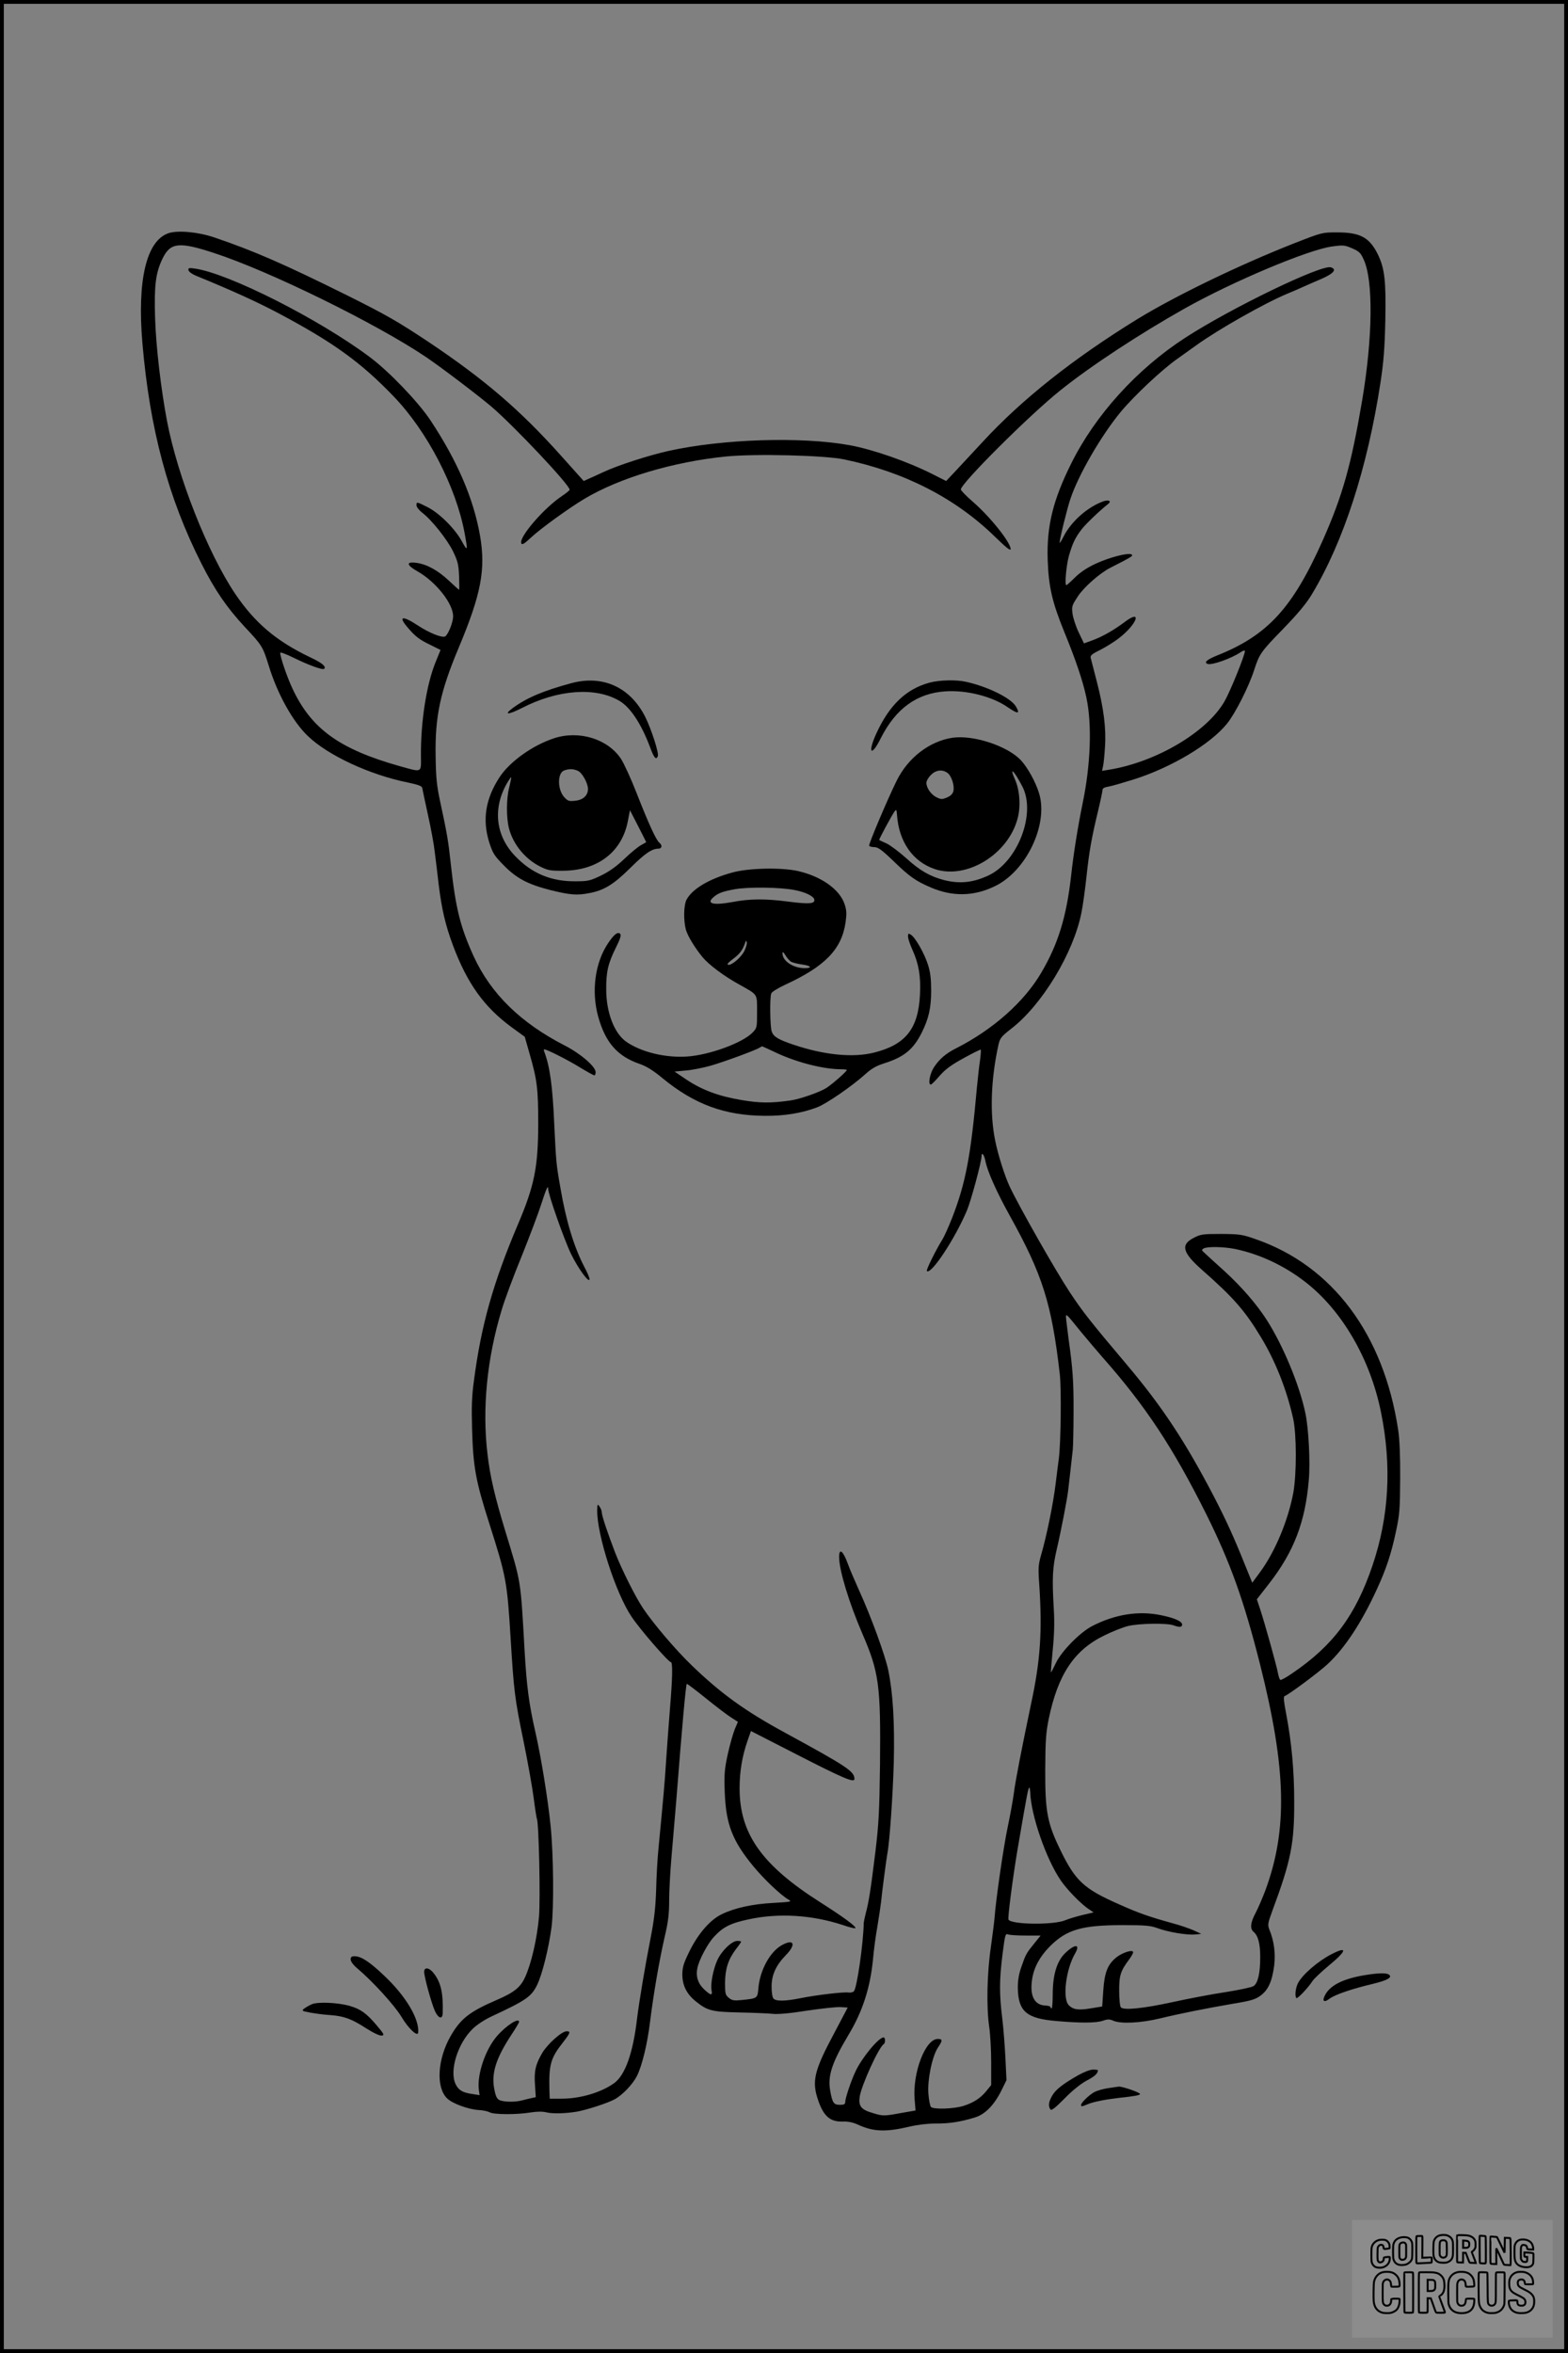 <?xml version="1.0" encoding="UTF-8"?>
<svg xmlns="http://www.w3.org/2000/svg" version="1.0" width="1024pt" height="1536pt" viewBox="0 0 1024 1536" preserveAspectRatio="xMidYMid meet">
  <rect x="0" y="0" width="1024" height="1536" fill="#808080" stroke="none"/>
  <g transform="translate(0.00 0.00) scale(1)">
    <g transform="translate(0,1536) scale(0.1,-0.1)" fill="#000000" stroke="none">
      <path d="M1101 13838 c-145 -49 -206 -306 -171 -718 48 -560 168 -1010 386 -1440 88 -174 166 -287 282 -412 113 -120 118 -128 157 -253 56 -184 158 -368 257 -461 131 -126 406 -253 651 -302 74 -16 93 -23 95 -38 2 -10 18 -89 37 -174 19 -85 39 -193 44 -240 6 -47 18 -143 26 -215 20 -161 43 -261 93 -396 93 -248 202 -401 381 -533 l88 -64 31 -109 c50 -173 57 -229 57 -463 -1 -280 -25 -401 -134 -656 -161 -380 -239 -656 -286 -1018 -14 -100 -16 -172 -12 -315 7 -250 24 -340 114 -621 109 -343 115 -372 138 -750 21 -339 26 -385 84 -666 27 -132 57 -299 66 -369 9 -71 19 -133 21 -137 13 -20 24 -527 14 -640 -12 -140 -50 -306 -90 -393 -30 -67 -71 -101 -185 -150 -179 -77 -237 -123 -302 -236 -86 -150 -97 -334 -24 -406 33 -34 140 -73 207 -77 27 -1 59 -8 72 -15 28 -15 175 -16 266 -1 45 7 79 7 104 1 38 -10 124 -8 197 4 65 11 206 57 251 82 50 28 115 96 143 150 34 67 69 212 86 353 22 178 59 395 95 553 24 101 30 152 30 240 0 62 7 189 15 282 8 94 22 258 31 365 40 512 63 761 69 768 2 2 59 -41 127 -96 67 -54 142 -111 165 -125 l42 -27 -20 -47 c-11 -27 -32 -100 -46 -163 -22 -101 -24 -131 -20 -250 8 -209 50 -317 187 -483 69 -84 181 -190 229 -217 24 -14 19 -15 -99 -22 -136 -7 -253 -33 -337 -74 -75 -36 -153 -126 -209 -239 -39 -79 -47 -104 -48 -152 0 -72 27 -128 86 -176 78 -63 105 -70 288 -74 91 -2 188 -6 216 -9 33 -4 113 3 225 21 96 14 195 25 220 23 l45 -3 -87 -165 c-134 -250 -149 -317 -105 -443 36 -104 80 -140 164 -136 30 1 64 -6 94 -20 102 -47 182 -50 339 -13 50 12 118 20 169 20 88 -1 165 11 258 40 66 20 126 82 173 178 l32 65 -7 145 c-4 80 -13 198 -21 262 -19 153 -19 248 2 414 17 131 18 138 38 130 11 -4 63 -7 116 -7 l95 0 -42 -52 c-51 -63 -55 -69 -84 -153 -16 -45 -23 -86 -23 -135 2 -155 56 -202 253 -218 159 -14 258 -13 303 2 31 11 44 11 70 -1 50 -20 177 -14 302 16 132 32 303 66 483 97 110 18 140 27 173 51 51 37 76 92 90 195 10 80 0 162 -32 239 -11 29 -9 41 20 120 122 328 144 440 143 714 0 204 -17 386 -53 575 -15 76 -18 110 -10 113 25 8 223 155 279 207 113 104 223 271 324 491 61 132 94 232 125 379 23 107 26 144 27 345 1 144 -4 257 -13 315 -94 625 -430 1074 -934 1247 -85 30 -103 32 -222 33 -121 0 -134 -2 -180 -26 -86 -44 -73 -95 52 -206 208 -183 282 -267 387 -441 94 -154 169 -343 211 -532 23 -103 23 -363 1 -485 -34 -181 -119 -385 -218 -519 l-50 -68 -48 118 c-73 182 -123 291 -201 442 -187 359 -337 587 -568 861 -244 289 -288 345 -375 476 -92 139 -327 552 -392 689 -33 71 -76 206 -95 301 -36 177 -28 401 22 627 10 41 18 52 82 102 202 155 409 497 460 761 9 44 23 147 32 229 18 169 34 258 76 432 16 67 29 129 29 137 0 11 13 18 38 22 20 3 95 25 166 47 246 78 501 230 609 364 54 66 143 243 177 349 35 107 42 118 189 269 97 100 152 166 188 226 207 343 363 826 448 1380 21 138 28 224 32 410 5 255 -4 336 -48 428 -55 112 -115 145 -267 145 -97 0 -98 0 -277 -70 -359 -141 -777 -343 -1027 -496 -419 -258 -755 -524 -1011 -802 -61 -66 -139 -150 -174 -187 l-64 -68 -89 45 c-165 83 -389 161 -542 189 -314 57 -829 41 -1184 -38 -129 -29 -325 -92 -420 -136 -38 -18 -83 -38 -101 -46 l-31 -14 -155 173 c-262 292 -494 491 -857 734 -203 135 -280 179 -535 306 -405 201 -608 290 -865 377 -106 36 -238 48 -299 28z m295 -129 c361 -117 1062 -461 1388 -681 103 -70 336 -247 426 -323 148 -127 511 -511 510 -542 0 -4 -24 -24 -53 -43 -117 -79 -278 -266 -263 -306 5 -13 19 -5 65 38 62 58 246 191 348 252 230 137 578 241 923 276 191 19 644 8 773 -19 394 -82 727 -253 985 -505 74 -72 102 -94 102 -80 0 43 -133 210 -245 307 -44 38 -80 75 -80 82 0 39 448 486 650 647 198 159 518 369 815 536 318 178 805 382 959 403 73 10 83 9 131 -12 46 -20 56 -29 76 -74 63 -137 59 -506 -10 -917 -72 -424 -127 -620 -257 -914 -197 -443 -361 -622 -691 -753 -66 -27 -87 -45 -62 -55 27 -10 155 35 217 77 15 10 27 13 27 7 0 -27 -95 -262 -133 -328 -114 -200 -446 -397 -756 -447 l-44 -7 6 28 c4 16 10 72 13 125 9 122 -8 255 -53 429 -19 74 -37 144 -40 155 -4 16 8 26 63 53 37 19 94 54 125 79 114 89 150 189 37 105 -73 -55 -143 -95 -211 -121 l-58 -21 -35 73 c-19 40 -37 96 -40 123 -6 46 -3 53 37 114 41 60 141 148 209 183 147 75 153 79 139 88 -23 12 -143 -19 -234 -61 -52 -24 -98 -54 -133 -88 -29 -29 -55 -52 -58 -52 -12 0 -1 125 16 189 24 84 41 120 84 176 26 34 120 124 174 166 22 18 3 28 -31 17 -104 -37 -212 -132 -262 -232 -14 -28 -25 -45 -25 -38 0 23 50 227 71 287 53 158 201 412 327 565 88 106 267 274 367 345 24 17 80 57 126 90 142 103 453 279 599 339 25 10 68 29 95 41 28 13 75 33 105 46 97 40 126 70 81 84 -62 19 -652 -266 -951 -460 -315 -204 -587 -504 -744 -820 -119 -239 -161 -408 -154 -628 6 -177 29 -278 110 -476 73 -178 121 -320 143 -426 37 -174 28 -436 -25 -690 -31 -152 -59 -325 -75 -472 -30 -266 -84 -444 -194 -631 -112 -192 -315 -372 -557 -495 -68 -34 -111 -72 -146 -126 -26 -42 -39 -111 -19 -111 4 0 31 26 58 58 39 44 75 70 157 115 59 33 109 57 111 55 2 -2 0 -34 -5 -71 -6 -37 -14 -115 -20 -174 -40 -448 -73 -624 -162 -853 -23 -58 -51 -121 -63 -140 -44 -71 -108 -200 -102 -207 27 -27 184 211 262 396 27 65 95 317 95 353 0 31 17 11 25 -29 12 -67 74 -205 159 -358 214 -385 274 -573 327 -1035 11 -97 7 -447 -6 -550 -3 -19 -12 -93 -21 -165 -16 -132 -59 -343 -96 -469 -17 -61 -19 -83 -11 -190 20 -302 8 -493 -53 -776 -61 -291 -103 -505 -113 -586 -6 -45 -24 -144 -40 -220 -27 -126 -78 -478 -86 -593 -2 -25 -13 -111 -24 -191 -25 -168 -30 -391 -11 -520 7 -47 13 -152 13 -233 l0 -148 -30 -37 c-40 -49 -83 -77 -151 -99 -64 -20 -195 -24 -212 -7 -6 6 -14 45 -17 87 -7 92 25 246 63 302 31 46 30 55 -2 55 -81 0 -165 -220 -151 -394 l6 -73 -92 -16 c-114 -21 -121 -21 -186 -1 -77 22 -95 45 -87 105 10 73 124 324 157 345 12 7 12 44 -1 44 -32 0 -143 -134 -184 -224 -28 -59 -66 -173 -66 -196 0 -16 -7 -20 -35 -20 -40 0 -49 12 -63 91 -18 97 10 183 120 367 91 151 141 306 159 490 5 59 18 157 29 217 10 61 21 133 24 160 6 65 35 283 41 315 15 75 36 386 42 595 6 260 -5 450 -36 602 -21 99 -112 349 -191 522 -28 62 -61 139 -72 170 -32 88 -58 109 -58 47 0 -86 64 -297 152 -501 109 -252 120 -336 115 -855 -4 -306 -8 -384 -30 -567 -31 -253 -44 -332 -62 -398 -7 -27 -13 -57 -14 -65 -3 -137 -44 -423 -64 -448 -5 -7 -22 -11 -36 -9 -32 5 -209 -16 -314 -37 -98 -20 -161 -21 -176 -2 -7 8 -12 41 -12 74 -1 79 28 142 93 209 67 68 55 108 -21 68 -79 -40 -147 -162 -158 -281 -6 -70 -5 -69 -110 -80 -49 -5 -62 -3 -83 14 -23 19 -25 27 -25 99 1 92 21 152 71 219 19 24 34 46 34 49 0 3 -11 5 -25 5 -36 0 -104 -66 -131 -127 -27 -60 -45 -155 -37 -196 7 -36 -5 -34 -49 7 -40 38 -55 85 -44 137 10 54 67 161 109 206 59 64 108 89 227 114 195 42 411 29 613 -37 43 -15 80 -24 83 -21 9 9 -78 73 -226 167 -385 244 -530 449 -530 746 0 110 17 211 52 311 l22 63 295 -151 c308 -158 381 -189 381 -162 0 50 -48 81 -455 303 -258 140 -419 256 -609 440 -101 97 -246 267 -315 369 -49 72 -139 251 -184 366 -50 131 -87 241 -87 262 0 11 -7 28 -15 39 -13 18 -14 16 -15 -26 -1 -161 121 -540 224 -693 54 -82 241 -297 257 -297 13 0 11 -105 -6 -307 -8 -98 -19 -250 -25 -338 -9 -144 -17 -230 -50 -575 -6 -58 -13 -177 -15 -265 -4 -120 -13 -197 -35 -310 -38 -194 -75 -415 -90 -535 -26 -222 -77 -364 -147 -417 -85 -62 -222 -103 -345 -103 l-78 0 -2 58 c-4 163 8 207 86 306 51 66 55 76 26 76 -31 0 -122 -81 -158 -140 -45 -76 -55 -121 -48 -212 l5 -78 -27 -6 c-15 -3 -43 -10 -62 -15 -46 -12 -112 -11 -144 0 -19 8 -27 21 -36 64 -24 107 6 206 109 363 28 42 51 81 51 85 0 31 -84 -23 -144 -92 -76 -87 -131 -250 -119 -350 l5 -36 -50 8 c-62 9 -88 25 -107 65 -41 87 14 265 112 360 25 25 78 60 121 80 230 107 262 130 300 207 34 71 75 237 94 377 16 128 13 470 -6 660 -18 178 -63 454 -100 615 -42 184 -57 302 -70 530 -27 472 -21 436 -126 780 -69 227 -99 356 -116 500 -36 298 -4 626 92 943 19 65 78 223 131 352 52 129 109 281 127 337 32 100 46 132 46 102 0 -36 105 -333 149 -424 48 -98 120 -196 121 -165 0 9 -15 45 -34 80 -67 129 -119 298 -156 515 -28 159 -28 167 -40 410 -11 256 -29 383 -65 478 -4 9 -4 17 0 17 16 0 157 -71 234 -119 46 -28 88 -51 93 -51 4 0 8 9 8 21 0 36 -97 120 -200 173 -291 149 -485 340 -597 584 -87 192 -117 310 -149 602 -16 150 -24 197 -70 410 -22 102 -27 156 -29 290 -5 263 30 425 152 715 145 346 176 508 138 728 -43 244 -148 487 -323 752 -81 122 -271 320 -397 414 -333 249 -925 548 -1144 578 -37 5 -43 4 -40 -11 2 -10 24 -26 49 -36 242 -99 403 -173 539 -245 358 -190 539 -321 752 -543 219 -227 407 -590 463 -891 22 -117 20 -124 -17 -56 -44 82 -147 185 -224 224 -73 37 -73 36 -73 12 0 -10 16 -31 35 -46 63 -47 166 -177 204 -255 31 -65 36 -86 39 -162 2 -49 2 -88 0 -88 -2 0 -32 27 -67 60 -73 68 -144 107 -213 116 -68 9 -64 -15 9 -56 120 -68 234 -212 232 -294 0 -39 -32 -117 -51 -130 -20 -12 -105 22 -179 71 -102 67 -131 61 -66 -14 50 -59 77 -79 148 -113 l66 -33 -33 -81 c-59 -146 -97 -388 -95 -613 1 -110 10 -106 -140 -64 -393 111 -576 243 -699 506 -35 74 -80 206 -80 233 0 7 39 -8 88 -32 93 -46 190 -82 199 -72 15 15 -14 39 -93 76 -221 106 -360 224 -489 415 -179 267 -374 761 -444 1125 -40 211 -72 485 -78 670 -7 213 3 296 47 389 52 108 106 115 336 40z m6674 -6503 c158 -34 313 -106 450 -211 243 -186 429 -506 499 -855 71 -351 52 -681 -56 -1000 -110 -324 -256 -521 -521 -701 -40 -28 -76 -48 -81 -45 -5 3 -11 23 -15 43 -7 43 -86 326 -117 420 l-21 63 81 104 c161 207 235 401 258 672 11 117 -1 339 -22 439 -39 185 -145 440 -252 608 -67 104 -162 214 -275 318 -68 61 -130 118 -138 126 -13 12 -13 15 0 23 22 14 135 12 210 -4z m-1010 -541 c41 -49 104 -124 140 -165 282 -319 459 -587 678 -1025 156 -314 245 -560 351 -980 172 -682 181 -1078 35 -1474 -20 -53 -49 -120 -65 -150 -33 -61 -37 -102 -12 -122 29 -25 43 -76 43 -164 0 -105 -15 -172 -44 -190 -12 -8 -93 -25 -181 -39 -88 -13 -245 -43 -350 -66 -188 -41 -315 -54 -335 -34 -6 6 -11 53 -11 105 -1 102 8 132 65 208 14 19 26 40 26 47 0 20 -68 -1 -109 -33 -57 -46 -78 -98 -86 -217 l-7 -104 -73 -12 c-82 -14 -116 -9 -145 20 -43 43 -19 235 41 338 36 62 0 64 -63 4 -55 -52 -82 -140 -83 -264 0 -54 -3 -98 -7 -98 -5 0 -8 4 -8 8 0 5 -14 9 -31 10 -73 2 -105 62 -89 169 11 78 49 149 115 216 110 111 210 140 475 140 152 0 183 -3 230 -20 67 -25 191 -46 245 -41 l40 4 -50 23 c-27 12 -90 34 -140 47 -151 42 -215 64 -345 122 -232 102 -287 153 -386 357 -85 175 -99 251 -98 525 1 190 5 241 23 330 60 289 166 448 361 543 52 26 122 54 155 62 69 18 257 21 299 5 38 -14 56 -13 56 5 0 21 -49 43 -137 61 -147 31 -303 6 -453 -72 -79 -42 -199 -164 -235 -241 -16 -34 -30 -61 -32 -60 -1 2 4 68 12 147 10 99 12 181 7 264 -12 206 -9 272 20 396 27 115 66 318 73 375 2 16 9 75 15 130 6 55 13 119 16 143 2 23 5 136 5 250 1 192 -6 285 -32 467 -5 38 -12 93 -15 120 -6 59 -12 63 96 -70z m-332 -3003 c4 -149 103 -437 200 -578 41 -60 134 -156 186 -189 l28 -19 -73 -17 c-41 -10 -91 -25 -112 -34 -76 -32 -351 -29 -371 4 -6 10 27 266 58 451 67 392 71 410 79 410 2 0 4 -13 5 -28z"></path>
      <path d="M3730 10900 c-181 -49 -288 -94 -380 -161 -64 -47 -33 -47 58 -1 234 121 481 139 637 47 71 -41 143 -150 200 -302 26 -71 40 -87 51 -59 8 21 -42 175 -82 256 -98 194 -277 276 -484 220z"></path>
      <path d="M6071 10904 c-152 -41 -262 -145 -347 -330 -60 -130 -35 -160 28 -33 98 194 236 294 423 306 138 9 304 -33 405 -103 69 -47 84 -46 54 5 -32 54 -181 128 -324 160 -63 15 -175 12 -239 -5z"></path>
      <path d="M3619 10541 c-139 -45 -291 -153 -357 -255 -92 -141 -113 -278 -67 -425 23 -71 33 -87 93 -148 85 -87 159 -126 309 -164 126 -31 171 -35 252 -19 96 18 159 57 266 163 97 96 142 127 185 127 23 0 27 22 6 39 -22 18 -70 124 -147 320 -37 95 -84 198 -104 228 -86 129 -272 187 -436 134z m155 -213 c28 -12 66 -81 66 -119 -1 -42 -32 -71 -83 -76 -40 -5 -49 -2 -71 22 -46 49 -47 157 -3 175 31 12 62 12 91 -2z m-448 -106 c-20 -74 -20 -200 -2 -270 28 -106 107 -201 206 -250 49 -24 66 -27 150 -26 226 2 384 125 421 328 l13 67 53 -103 c29 -57 53 -104 53 -105 0 -1 -15 -10 -32 -19 -18 -9 -67 -49 -109 -89 -54 -52 -100 -84 -155 -111 -72 -34 -84 -37 -168 -37 -158 -1 -284 52 -392 165 -126 131 -147 307 -56 470 15 26 28 45 30 44 2 -2 -4 -31 -12 -64z"></path>
      <path d="M6220 10544 c-151 -23 -291 -131 -365 -282 -62 -126 -184 -415 -179 -423 3 -5 18 -9 35 -9 23 0 48 -18 125 -92 103 -100 144 -129 242 -171 142 -61 280 -59 417 7 206 97 353 403 291 607 -22 73 -74 167 -117 214 -87 95 -312 169 -449 149z m-33 -229 c27 -19 48 -84 39 -120 -5 -18 -18 -31 -42 -41 -31 -13 -38 -13 -67 1 -36 17 -67 61 -67 95 0 12 13 35 29 51 33 33 74 38 108 14z m490 -90 c90 -174 -29 -488 -220 -579 -102 -48 -189 -57 -292 -31 -92 24 -158 62 -247 143 -46 41 -103 84 -128 96 -25 11 -47 21 -48 23 -4 2 81 159 100 186 12 15 13 13 16 -23 12 -174 103 -305 246 -353 207 -70 478 94 541 328 22 78 15 184 -15 253 -42 94 -8 64 47 -43z"></path>
      <path d="M4785 9665 c-153 -41 -265 -108 -302 -179 -18 -35 -20 -134 -4 -194 12 -42 56 -115 108 -179 42 -51 141 -125 243 -181 121 -68 114 -57 114 -177 0 -102 0 -105 -29 -135 -65 -68 -285 -148 -430 -157 -143 -9 -301 30 -397 98 -77 55 -129 191 -129 339 -1 116 12 171 63 274 29 57 36 82 28 90 -15 15 -38 -1 -76 -57 -88 -127 -114 -318 -67 -485 47 -168 125 -257 270 -307 46 -16 89 -43 148 -92 209 -172 407 -245 670 -247 127 -1 239 17 340 55 60 22 231 140 315 216 42 38 72 55 125 72 129 41 189 90 244 199 46 92 62 162 62 275 0 75 -5 119 -20 167 -23 74 -83 180 -112 198 -17 11 -19 9 -19 -12 0 -13 13 -52 29 -87 41 -91 55 -171 49 -292 -11 -222 -93 -326 -299 -378 -138 -35 -327 -16 -526 51 -101 34 -131 52 -143 86 -11 28 -14 223 -3 249 3 10 44 35 89 56 261 120 370 231 396 407 8 58 7 79 -6 119 -32 97 -152 182 -305 217 -107 24 -319 20 -426 -9z m404 -115 c69 -13 125 -40 129 -62 5 -28 -34 -31 -166 -14 -154 20 -253 20 -373 -3 -120 -22 -168 -10 -121 31 30 27 58 38 139 53 86 16 297 14 392 -5z m-328 -398 c-22 -43 -83 -95 -106 -90 -10 2 2 16 32 38 44 33 62 56 79 105 6 17 8 18 11 3 2 -9 -5 -34 -16 -56z m307 -71 c10 -5 42 -13 70 -17 60 -8 70 -24 15 -24 -74 1 -143 47 -143 97 0 13 6 9 20 -14 10 -17 27 -36 38 -42z m-93 -596 c135 -62 305 -105 419 -105 20 0 36 -2 36 -5 0 -9 -92 -90 -133 -117 -42 -27 -175 -74 -237 -82 -127 -18 -200 -17 -317 3 -150 25 -259 66 -361 134 l-77 52 75 7 c41 3 113 18 160 31 87 25 286 98 317 116 10 6 19 11 20 11 1 0 45 -20 98 -45z"></path>
      <path d="M8695 2603 c-88 -45 -191 -134 -219 -190 -16 -32 -21 -84 -10 -96 7 -7 77 67 106 112 9 14 58 60 107 101 117 96 124 129 16 73z"></path>
      <path d="M2290 2569 c0 -13 17 -36 43 -58 100 -84 244 -242 289 -317 45 -76 106 -133 109 -102 8 90 -83 241 -224 373 -96 91 -149 125 -192 125 -19 0 -25 -5 -25 -21z"></path>
      <path d="M2770 2488 c0 -32 47 -203 70 -255 22 -49 50 -58 51 -15 4 130 -11 199 -57 259 -29 39 -64 45 -64 11z"></path>
      <path d="M8935 2470 c-151 -22 -241 -64 -278 -127 -26 -45 -13 -60 26 -30 36 27 145 64 284 97 95 23 130 43 102 61 -16 10 -62 10 -134 -1z"></path>
      <path d="M2035 2276 c-16 -7 -38 -20 -49 -28 -17 -14 -14 -16 40 -26 33 -6 91 -14 130 -16 92 -7 140 -25 236 -87 47 -30 88 -49 101 -47 19 3 16 9 -34 68 -65 77 -104 105 -173 125 -76 23 -214 29 -251 11z"></path>
      <path d="M7039 1812 c-98 -56 -146 -93 -168 -133 -23 -40 -26 -66 -12 -88 7 -11 28 5 93 70 52 54 106 96 144 117 53 27 74 47 74 68 0 2 -15 4 -32 4 -19 0 -60 -16 -99 -38z"></path>
      <path d="M7238 1729 c-32 -4 -72 -16 -90 -25 -34 -18 -88 -70 -88 -85 0 -12 5 -11 46 6 36 15 113 30 199 40 110 12 135 17 140 25 5 9 -116 51 -139 49 -6 -1 -37 -5 -68 -10z"></path>
    </g>
  </g>
  <rect x="0.0" y="0.0" width="1024.0" height="1536.0" fill="none" stroke="black" stroke-width="5"></rect>
  <g transform="translate(882.93 1449.20) scale(0.128)" opacity="1.0">
    <rect x="0" y="0" width="1024.0" height="600.0" fill="white" fill-opacity="0.1"></rect>
    <g transform="translate(0,650) scale(0.1,-0.1)" stroke="none">
      <path fill="none" stroke="#000000" stroke-width="100" d="M4491 5720 c-164 -43 -269 -147 -319 -315 -19 -65 -29 -577 -13 -693 25 -190 116 -310 276 -367 63 -23 284 -32 370 -16 122 22 249 110 294 205 51 104 56 150 56 496 0 341 -4 385 -48 478 -46 100 -156 184 -282 217 -83 21 -241 19 -334 -5z m270 -273 c19 -12 43 -40 54 -62 18 -37 20 -64 23 -320 5 -339 -1 -384 -56 -436 -87 -82 -235 -56 -289 51 -22 43 -23 53 -23 335 0 314 7 370 52 412 34 32 66 42 139 42 53 1 73 -4 100 -22z"></path>
      <path fill="none" stroke="#000000" stroke-width="100" d="M5367 5723 c-4 -3 -7 -311 -7 -683 0 -618 1 -679 17 -691 12 -10 51 -14 152 -14 l136 0 3 248 2 248 67 -3 67 -3 34 -85 c18 -47 58 -152 89 -235 30 -82 63 -158 73 -168 14 -15 40 -19 165 -24 l148 -6 -5 34 c-4 19 -49 143 -102 276 -53 133 -96 246 -96 251 0 6 15 19 33 31 53 33 104 92 134 156 27 57 28 67 27 195 0 115 -4 144 -23 193 -31 80 -76 135 -148 183 -83 56 -166 82 -303 94 -129 11 -453 14 -463 3z m541 -300 c55 -27 77 -73 77 -163 0 -61 -4 -82 -23 -111 -34 -55 -73 -69 -191 -69 l-101 0 0 187 0 186 101 -6 c66 -4 114 -12 137 -24z"></path>
      <path fill="none" stroke="#000000" stroke-width="100" d="M6514 5685 c-4 -9 -5 -320 -2 -690 3 -511 7 -678 16 -687 19 -19 273 -30 291 -13 11 11 13 126 12 675 -1 364 -6 672 -11 685 -11 28 -27 31 -187 40 -99 6 -114 5 -119 -10z"></path>
      <path fill="none" stroke="#000000" stroke-width="100" d="M3355 5683 c-27 -3 -55 -9 -62 -15 -10 -8 -13 -150 -13 -683 0 -592 2 -674 15 -685 12 -10 52 -11 173 -6 362 15 578 29 590 38 8 7 12 46 12 129 0 108 -2 119 -20 129 -11 6 -24 9 -28 7 -4 -3 -103 -8 -221 -12 l-214 -7 5 545 c4 384 2 549 -5 556 -11 11 -120 12 -232 4z"></path>
      <path fill="none" stroke="#000000" stroke-width="100" d="M7067 5654 c-4 -4 -7 -310 -7 -680 0 -625 1 -673 18 -692 15 -18 31 -21 152 -24 l134 -3 -3 400 c-2 277 1 397 8 390 11 -11 153 -311 251 -530 96 -215 128 -281 142 -292 7 -6 82 -14 165 -17 l153 -7 11 28 c14 34 3 1333 -11 1347 -5 5 -70 11 -144 14 l-136 5 -1 -54 c-1 -30 -5 -200 -8 -379 l-6 -325 -73 150 c-40 83 -123 256 -184 385 -61 129 -117 242 -125 252 -11 12 -40 18 -121 22 -59 4 -130 9 -157 12 -28 3 -54 2 -58 -2z"></path>
      <path fill="none" stroke="#000000" stroke-width="100" d="M2507 5614 c-220 -49 -342 -159 -394 -357 -24 -91 -24 -641 0 -740 57 -233 232 -339 510 -310 56 6 127 21 158 33 76 29 187 114 226 174 64 95 67 114 71 505 2 232 -1 371 -8 404 -27 126 -116 235 -228 278 -74 29 -236 35 -335 13z m191 -281 c15 -11 36 -35 47 -54 19 -32 20 -52 20 -349 0 -309 0 -316 -23 -362 -31 -62 -75 -89 -155 -95 -53 -4 -67 -2 -97 19 -19 13 -44 41 -55 63 -19 37 -20 60 -20 350 0 337 2 351 60 405 54 51 169 63 223 23z"></path>
      <path fill="none" stroke="#000000" stroke-width="100" d="M8568 5491 c-133 -43 -219 -134 -262 -280 -13 -45 -16 -107 -16 -343 0 -320 9 -395 60 -506 73 -156 258 -255 506 -269 191 -11 324 47 376 165 19 42 22 70 26 288 4 209 3 242 -11 256 -19 18 -186 38 -347 41 l-105 2 -3 -95 c-1 -52 2 -102 7 -109 6 -10 33 -16 75 -19 l66 -4 0 -105 c0 -98 -1 -105 -26 -130 -23 -23 -31 -25 -99 -21 -64 3 -79 7 -112 34 -21 16 -49 52 -63 80 -25 49 -25 51 -25 324 0 303 6 348 56 402 28 29 32 30 99 26 105 -6 152 -50 167 -158 8 -53 9 -54 48 -62 22 -5 90 -10 150 -11 l110 -2 3 43 c4 52 -30 180 -66 245 -53 99 -179 183 -317 212 -96 20 -226 18 -297 -4z"></path>
      <path fill="none" stroke="#000000" stroke-width="100" d="M1390 5484 c-203 -45 -359 -207 -390 -404 -13 -83 -13 -616 0 -694 20 -123 100 -235 203 -281 98 -45 271 -51 387 -13 211 67 340 238 340 451 0 54 -3 69 -17 74 -24 9 -264 -15 -280 -28 -7 -7 -13 -31 -13 -60 0 -56 -13 -95 -43 -128 -31 -34 -95 -61 -144 -61 -35 0 -48 6 -77 35 -52 52 -58 99 -54 423 3 257 5 280 24 323 42 89 120 132 202 109 53 -14 72 -42 81 -120 11 -90 15 -92 150 -79 62 6 125 15 138 20 25 9 25 10 21 107 -3 82 -9 106 -33 155 -33 68 -97 130 -163 160 -60 27 -235 33 -332 11z"></path>
      <path fill="none" stroke="#000000" stroke-width="100" d="M1600 3845 c-239 -44 -424 -235 -476 -495 -22 -109 -33 -831 -15 -1000 31 -300 174 -492 425 -572 45 -15 100 -21 211 -25 181 -6 263 8 380 66 147 73 214 152 266 311 26 78 32 117 37 219 4 98 2 125 -9 132 -22 14 -393 11 -407 -3 -7 -7 -12 -39 -12 -73 0 -169 -84 -275 -217 -275 -68 0 -110 18 -150 64 -65 73 -68 99 -68 606 0 446 1 456 22 515 78 208 337 201 392 -11 6 -23 13 -75 16 -115 3 -41 10 -78 15 -83 10 -10 289 -10 357 0 63 9 67 18 60 147 -12 210 -62 331 -181 445 -86 82 -165 123 -280 146 -94 19 -261 20 -366 1z"></path>
      <path fill="none" stroke="#000000" stroke-width="100" d="M5376 3840 c-151 -39 -268 -118 -350 -237 -106 -157 -118 -245 -114 -863 4 -463 5 -477 27 -550 33 -106 72 -178 131 -243 123 -135 290 -197 526 -197 326 0 528 127 610 384 34 106 48 339 20 349 -29 12 -386 9 -400 -2 -7 -6 -16 -44 -20 -85 -17 -192 -81 -266 -226 -266 -93 1 -163 55 -197 152 -16 48 -18 92 -18 503 0 437 1 452 22 520 26 81 57 119 121 147 78 35 188 8 237 -56 30 -40 55 -133 55 -206 0 -92 6 -95 157 -92 70 1 161 5 201 8 87 8 88 9 78 158 -12 189 -62 314 -170 422 -76 76 -130 109 -241 144 -102 33 -337 38 -449 10z"></path>
      <path fill="none" stroke="#000000" stroke-width="100" d="M8441 3845 c-204 -45 -357 -196 -406 -402 -24 -99 -17 -331 13 -416 47 -137 141 -225 342 -323 334 -162 396 -203 438 -284 19 -37 23 -57 20 -116 -3 -59 -8 -77 -30 -107 -39 -50 -98 -70 -190 -65 -137 7 -187 57 -188 185 0 95 4 94 -223 86 -106 -3 -198 -10 -204 -16 -17 -13 -17 -107 1 -200 44 -226 196 -375 436 -423 103 -20 339 -15 435 10 199 53 340 189 391 377 21 78 28 222 15 311 -16 115 -56 191 -145 276 -85 81 -145 117 -386 235 -250 122 -298 173 -301 319 -3 109 52 167 164 175 115 8 183 -49 194 -164 3 -32 10 -64 16 -70 10 -14 340 -17 387 -4 24 7 25 9 22 92 -5 150 -54 269 -153 369 -69 70 -189 133 -297 155 -90 18 -265 18 -351 0z"></path>
      <path fill="none" stroke="#000000" stroke-width="100" d="M2710 3833 c-14 -2 -29 -9 -35 -14 -7 -7 -9 -354 -7 -1017 3 -910 5 -1008 20 -1019 20 -16 384 -18 413 -3 19 10 19 32 19 1019 0 923 -1 1010 -16 1022 -13 10 -61 14 -193 16 -97 1 -187 -1 -201 -4z"></path>
      <path fill="none" stroke="#000000" stroke-width="100" d="M3455 3833 c-47 -12 -45 32 -45 -1034 0 -987 0 -1009 19 -1019 12 -6 98 -10 210 -10 159 0 192 3 205 16 14 13 16 61 16 370 l0 355 81 -3 82 -3 88 -245 c49 -135 105 -292 124 -350 20 -58 45 -113 57 -122 18 -16 45 -18 229 -18 184 0 210 2 216 16 7 19 16 -7 -153 448 -74 197 -134 362 -134 366 0 4 23 22 50 40 162 104 228 273 217 560 -8 225 -46 336 -153 450 -104 110 -219 160 -413 179 -101 11 -657 13 -696 4z m721 -409 c64 -48 69 -61 72 -231 4 -176 -7 -223 -59 -267 -43 -36 -89 -46 -216 -46 l-113 0 0 286 0 286 144 -4 c127 -3 148 -5 172 -24z"></path>
      <path fill="none" stroke="#000000" stroke-width="100" d="M6510 3834 c-51 -11 -50 7 -50 -683 1 -672 7 -842 35 -951 45 -175 148 -311 289 -380 117 -58 200 -73 376 -68 124 4 156 9 225 32 108 37 176 79 246 153 61 66 117 169 140 258 9 37 13 248 16 831 4 727 3 782 -13 795 -13 11 -57 14 -204 14 -171 0 -190 -2 -209 -19 -21 -19 -21 -19 -21 -746 0 -782 0 -782 -52 -861 -64 -95 -228 -106 -302 -19 -61 73 -60 64 -66 877 -4 562 -8 745 -17 754 -13 13 -341 23 -393 13z"></path>
    </g>
  </g>
</svg>
